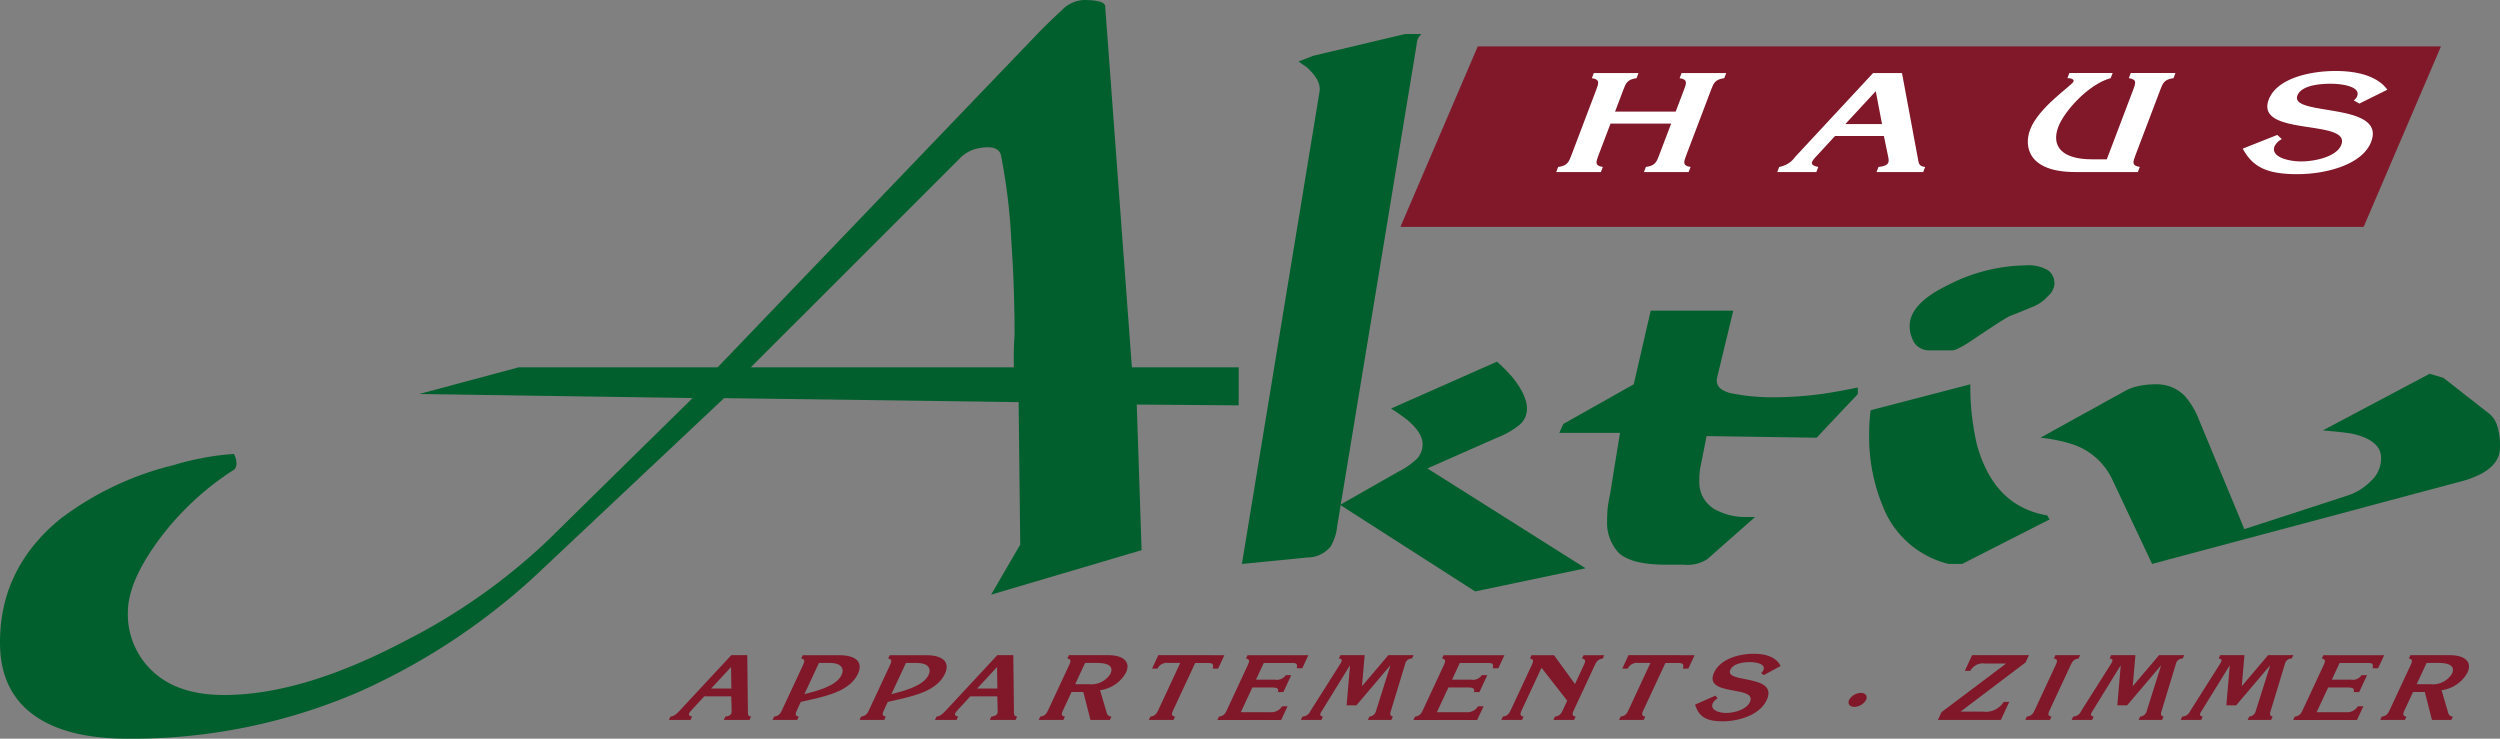 <svg id="Gruppe_9" data-name="Gruppe 9" xmlns="http://www.w3.org/2000/svg" xmlns:xlink="http://www.w3.org/1999/xlink" width="350" height="103.416" viewBox="0 0 350 103.416">
  <rect x="0" y="0" width="350" height="103.416" fill="#808080" stroke="none"/>
  <defs>
    <clipPath id="clip-path">
      <rect id="Rechteck_1" data-name="Rechteck 1" width="350" height="103.416" fill="none"/>
    </clipPath>
  </defs>
  <path id="Pfad_1" data-name="Pfad 1" d="M334.848,9.031H469.576l-10.77,25.132H324.078Z" transform="translate(-127.929 -2.47)" fill="#80182a"/>
  <path id="Pfad_2" data-name="Pfad 2" d="M458.812,34.2H323.964l.033-.076L334.78,8.957H469.627l-.032.076Zm-134.681-.11H458.739L469.461,9.066H334.853Z" transform="translate(-127.898 -2.45)" fill="#80182a"/>
  <g id="Gruppe_2" data-name="Gruppe 2">
    <g id="Gruppe_1" data-name="Gruppe 1" clip-path="url(#clip-path)">
      <path id="Pfad_3" data-name="Pfad 3" d="M341.8,21.056l1.18-3.107c.317-.835.538-1.417,1.826-1.572l.272-.718h-6.254l-.272.718c1.169.155.948.737.631,1.572l-3.523,9.282c-.317.835-.538,1.417-1.826,1.573l-.272.718h6.253l.273-.718c-1.17-.155-.948-.737-.632-1.573l1.71-4.5h8.488l-1.711,4.5c-.317.835-.538,1.417-1.825,1.573l-.273.718H352.1l.272-.718c-1.169-.155-.948-.737-.631-1.573l3.523-9.282c.317-.835.538-1.417,1.826-1.572l.272-.718h-6.253l-.273.718c1.17.155.948.737.632,1.572l-1.18,3.107Z" transform="translate(-115.691 -5.431)" fill="#fff"/>
      <path id="Pfad_4" data-name="Pfad 4" d="M398.4,15.658h-4.048l-10.9,11.728A3.416,3.416,0,0,1,381.21,28.8l-.273.718h5.472l.273-.718c-1.2-.233-1.069-.641-.32-1.437l2.662-2.893h6.84l.6,2.893c.172.8.128,1.282-1.355,1.437l-.273.718h6.533l.273-.718c-.836-.078-.9-.5-.985-1.01ZM390.467,22.8l4.26-4.6.877,4.6Z" transform="translate(-132.121 -5.431)" fill="#fff" fill-rule="evenodd"/>
      <path id="Pfad_5" data-name="Pfad 5" d="M445.7,27.735h-2.094c-4.048,0-5.766-1.728-4.689-4.562.8-2.116,4.189-5.961,7.326-6.8l.273-.718h-6.059l-.272.718c.4-.019.989.117.856.466-.214.563-4.875,3.573-6.076,6.737-.9,2.37-.273,5.942,6.315,5.942h8.767l.272-.718c-1.169-.155-.948-.738-.631-1.573l3.523-9.282c.317-.835.538-1.418,1.826-1.573l.272-.718h-6.253l-.273.718c1.17.155.948.738.632,1.573Z" transform="translate(-150.748 -5.431)" fill="#fff"/>
      <path id="Pfad_6" data-name="Pfad 6" d="M480.707,26.086c1.353,2.466,3.195,3.573,7.634,3.573,4.02,0,9.129-1.321,10.352-4.543,2.13-5.612-11.453-3.515-10.332-6.466C488.9,17.232,491.444,17,493.035,17c1.536,0,4.216.369,3.692,1.748a1.331,1.331,0,0,1-.473.583l.78.447,3.92-1.942c-1.317-1.826-4-2.622-7.24-2.622-3.6,0-8.236,1.029-9.364,4-1.99,5.243,11.555,2.66,10.161,6.331-.626,1.651-3.648,2.33-5.63,2.33-1.731,0-4.295-.6-3.72-2.116a2.3,2.3,0,0,1,1.025-1.01l-.644-.583Z" transform="translate(-166.725 -5.276)" fill="#fff"/>
      <path id="Pfad_7" data-name="Pfad 7" d="M173.417,56.749l-14.273-.112.679,20.389-21.067,6.229,4.078-7.021L142.607,56.3l-41.231-.565L76.23,79.4A91.155,91.155,0,0,1,50.291,96.846a80.148,80.148,0,0,1-32.4,6.57q-8.27,0-12.8-3.058Q0,96.959,0,89.936q0-10.42,8.493-17.329a43.057,43.057,0,0,1,15.746-7.476,38.993,38.993,0,0,1,8.5-1.585,2.6,2.6,0,0,1,.338,1.018,1.422,1.422,0,0,1-.226,1.134,39.684,39.684,0,0,0-10.08,9.174Q17.895,81.215,17.9,85.746a10.845,10.845,0,0,0,3.511,8.269Q24.919,97.3,31.374,97.3q10.987,0,25.373-7.59A84.257,84.257,0,0,0,76.683,75.666L96.959,55.731l-38.285-.567,13.933-3.739h27.863L145.664,4.3q1.361-1.359,2.945-2.831A4.621,4.621,0,0,1,151.669,0q3.057,0,3.057.905l3.738,50.52h14.952Zm-31.489-5.323V49.614q0-1.022.112-2.719,0-6.569-.453-13.139a81.945,81.945,0,0,0-1.473-12.121q-.454-1.359-2.945-.906a4.959,4.959,0,0,0-2.6,1.246l-1.587,1.585L105.113,51.425Z" fill="#005f2c" fill-rule="evenodd"/>
      <path id="Pfad_8" data-name="Pfad 8" d="M291.337,7.282a2.057,2.057,0,0,0-.681,1.473l-11.1,67.285a7.5,7.5,0,0,1-.906,2.946,4.171,4.171,0,0,1-3.285,1.585l-9.174.906,10.873-66.152q.225-1.584-1.813-3.4-.339-.225-1.132-.792l2.04-.793,12.912-3.059Z" transform="translate(-92.324 -2.526)" fill="#005f2c"/>
      <path id="Pfad_9" data-name="Pfad 9" d="M321.6,106.441l-15.457,3.243L287.23,97.564l8.156-4.644a10.767,10.767,0,0,0,2.492-1.7,2.94,2.94,0,0,0,.906-2.152q0-1.584-2.152-3.4a24.94,24.94,0,0,0-2.266-1.585L309.2,77.514a25.519,25.519,0,0,1,2.04,2.04q2.151,2.605,2.151,4.532a2.9,2.9,0,0,1-1.02,2.265,11.748,11.748,0,0,1-3.172,1.813l-9.741,4.3Z" transform="translate(-99.621 -26.884)" fill="#005f2c"/>
      <path id="Pfad_10" data-name="Pfad 10" d="M376.022,78.257l-5.777,6.117-15.4-.227-.9,4.53a9.273,9.273,0,0,0-.115,1.7,4.325,4.325,0,0,0,2.493,4.191,8.8,8.8,0,0,0,4.191.906h1.132l.114-.112-6.8,6a5.082,5.082,0,0,1-3.283.792h-2.492q-4.759,0-6.57-1.583a6.13,6.13,0,0,1-1.7-4.532A18.731,18.731,0,0,1,341.02,94c0-.074.114-.718.341-1.926l1.36-8.381h-8.5l.566-1.246,9.856-5.55,2.378-10.308h11.555l-2.265,9.4q-.341,1.586,1.926,2.152a28.988,28.988,0,0,0,6.457.568,49.922,49.922,0,0,0,7.7-.68q1.357-.228,3.624-.679Z" transform="translate(-115.92 -23.096)" fill="#005f2c" fill-rule="evenodd"/>
      <path id="Pfad_11" data-name="Pfad 11" d="M426.582,59.483a2.354,2.354,0,0,1-.679,1.473q-.228.225-.679.679a5.4,5.4,0,0,1-1.927,1.133q-1.584.68-3.058,1.245-1.247.682-4.758,3.059-2.492,1.7-3.172,1.7h-3.057a2.52,2.52,0,0,1-2.266-1.02,4.548,4.548,0,0,1-.679-2.378q0-3.17,5.437-5.776A24.4,24.4,0,0,1,422.5,56.878a5.487,5.487,0,0,1,3.171.679,2.266,2.266,0,0,1,.906,1.926M425.9,92.446l-12.234,6.229h-1.926a13.239,13.239,0,0,1-9.176-8.042,25.322,25.322,0,0,1-1.926-10.194,23.674,23.674,0,0,1,.114-2.379,4.94,4.94,0,0,1,.112-.905L414.8,73.53a35.92,35.92,0,0,0,.907,8.381q2.377,8.722,9.854,9.968Z" transform="translate(-138.956 -19.727)" fill="#005f2c" fill-rule="evenodd"/>
      <path id="Pfad_12" data-name="Pfad 12" d="M501.687,90.424q0,3.285-5.436,4.758l-43.27,11.553-5.664-12.006a9.458,9.458,0,0,0-5.89-4.87,22.662,22.662,0,0,0-4.077-.794l11.893-6.57a6.355,6.355,0,0,1,1.926-.679,11.442,11.442,0,0,1,2.266-.227,5.515,5.515,0,0,1,4.078,1.585,11.07,11.07,0,0,1,2.039,3.4l6.344,15.291,14.611-4.756a8.155,8.155,0,0,0,3.172-2.04,4.232,4.232,0,0,0,1.359-3.172q0-2.492-4.078-3.4-1.358-.225-4.077-.453l14.952-7.929,1.926.566,6.229,4.871a3.517,3.517,0,0,1,1.36,2.039,9.308,9.308,0,0,1,.339,2.831" transform="translate(-151.687 -27.787)" fill="#005f2c"/>
      <path id="Pfad_13" data-name="Pfad 13" d="M154.347,140.425h-2.236l-7.138,7.673c-.336.356-.791.9-1.373.927l-.219.47H146.4l.219-.47c-.639-.153-.53-.419-.04-.941l1.746-1.892h3.777l.058,1.892c.02.521-.052.839-.886.941l-.219.47h3.608l.219-.47c-.454-.051-.447-.33-.447-.66Zm-5.063,4.675,2.791-3.01.046,3.01Z" transform="translate(-49.729 -48.704)" fill="#80182a" fill-rule="evenodd"/>
      <path id="Pfad_14" data-name="Pfad 14" d="M172.086,141.518h1.588c1.234,0,2.093.572,1.572,1.69-.728,1.562-3.509,2.236-5.2,2.681Zm-.92,5.082c2.434-.559,5.334-1.321,6.382-3.57.67-1.436.012-2.6-2.671-2.6h-5.057l-.219.47c.631.1.453.483.2,1.029L166.969,148c-.255.546-.432.928-1.158,1.029l-.219.47h3.453l.219-.47c-.631-.1-.453-.483-.2-1.029l.479-1.029Z" transform="translate(-57.433 -48.704)" fill="#80182a" fill-rule="evenodd"/>
      <path id="Pfad_15" data-name="Pfad 15" d="M190.73,141.518h1.588c1.234,0,2.093.572,1.572,1.69-.728,1.562-3.509,2.236-5.2,2.681Zm-.92,5.082c2.434-.559,5.334-1.321,6.382-3.57.669-1.436.012-2.6-2.671-2.6h-5.057l-.219.47c.631.1.453.483.2,1.029L185.613,148c-.255.546-.432.928-1.158,1.029l-.219.47h3.453l.219-.47c-.631-.1-.453-.483-.2-1.029l.479-1.029Z" transform="translate(-63.899 -48.704)" fill="#80182a" fill-rule="evenodd"/>
      <path id="Pfad_16" data-name="Pfad 16" d="M211.367,140.425h-2.236l-7.138,7.673c-.336.356-.79.9-1.373.927l-.219.47h3.022l.219-.47c-.638-.153-.53-.419-.04-.941l1.746-1.892h3.777l.058,1.892c.02.521-.052.839-.886.941l-.219.47h3.608l.219-.47c-.454-.051-.447-.33-.447-.66ZM206.3,145.1l2.792-3.01.045,3.01Z" transform="translate(-69.505 -48.704)" fill="#80182a" fill-rule="evenodd"/>
      <path id="Pfad_17" data-name="Pfad 17" d="M227.743,144.491l1.386-2.973h1.835c1.176.025,2.255.356,1.71,1.525a3.132,3.132,0,0,1-3,1.448Zm3.479.839a4.848,4.848,0,0,0,3.626-2.452c.775-1.664-.6-2.451-2.45-2.451h-5.535l-.219.47c.631.1.453.483.2,1.029L224.012,148c-.254.546-.432.928-1.158,1.029l-.219.47h3.454l.219-.47c-.631-.1-.453-.483-.2-1.029l1.125-2.413h1.649l1,3.912H232.6l.219-.47a.7.7,0,0,1-.678-.6Z" transform="translate(-77.217 -48.704)" fill="#80182a" fill-rule="evenodd"/>
      <path id="Pfad_18" data-name="Pfad 18" d="M247.569,140.425l-.877,1.88h.771a1.448,1.448,0,0,1,1.524-.787h1.65L247.616,148c-.255.546-.432.927-1.158,1.029l-.219.47h3.453l.219-.47c-.631-.1-.453-.483-.2-1.029l3.02-6.479h1.65c.694,0,1.013.076.789.787h.771l.877-1.88Z" transform="translate(-85.404 -48.704)" fill="#80182a"/>
      <path id="Pfad_19" data-name="Pfad 19" d="M260.94,149.5h8.927l.894-1.918h-.771a1.762,1.762,0,0,1-1.7.826h-4.071l1.611-3.455h2.7c.586,0,1.065.064.876.636h.771l1.1-2.363h-.771a1.489,1.489,0,0,1-1.468.636h-2.7l1.089-2.338h3.7c.823-.012,1.057.013.92.737h.771l.852-1.829h-8.511l-.219.47c.632.1.454.483.2,1.029L262.318,148c-.255.546-.432.928-1.158,1.029Z" transform="translate(-90.502 -48.704)" fill="#80182a"/>
      <path id="Pfad_20" data-name="Pfad 20" d="M287.384,144.77l.376-4.345h-3.392l-.219.47c.547.051.463.33.185.762l-4.163,6.581a1.271,1.271,0,0,1-1.123.787l-.219.47H281.7l.219-.47c-.418-.063-.472-.279-.226-.673l3.98-6.454h.031l-.476,5.552H286.6l4.716-5.552h.031l-2,6.34a1.014,1.014,0,0,1-.922.787l-.219.47h3.284l.219-.47c-.455-.114-.4-.406-.28-.787l2-6.581a.949.949,0,0,1,.957-.762l.219-.47h-3.53Z" transform="translate(-96.706 -48.704)" fill="#80182a"/>
      <path id="Pfad_21" data-name="Pfad 21" d="M302.955,149.5h8.927l.894-1.918h-.771a1.761,1.761,0,0,1-1.695.826H306.24l1.611-3.455h2.7c.586,0,1.065.064.876.636h.771l1.1-2.363h-.771a1.489,1.489,0,0,1-1.468.636h-2.7l1.089-2.338h3.7c.823-.012,1.057.013.92.737h.771l.852-1.829h-8.511l-.219.47c.631.1.453.483.2,1.029L304.333,148c-.255.546-.432.928-1.159,1.029Z" transform="translate(-105.075 -48.704)" fill="#80182a"/>
      <path id="Pfad_22" data-name="Pfad 22" d="M331.015,146.8,330.458,148c-.255.546-.432.928-1.158,1.029l-.219.47h2.9l.219-.47c-.631-.1-.453-.483-.2-1.029l2.831-6.072c.255-.547.432-.927,1.159-1.029l.219-.47h-2.9l-.219.47c.631.1.453.483.2,1.029l-1.184,2.54-2.943-4.039h-3.145l-.219.47c.631.1.453.483.2,1.029L323.165,148c-.255.546-.432.928-1.158,1.029l-.219.47h2.9l.219-.47c-.631-.1-.453-.483-.2-1.029l2.707-5.805Z" transform="translate(-111.606 -48.704)" fill="#80182a"/>
      <path id="Pfad_23" data-name="Pfad 23" d="M348.35,140.425l-.877,1.88h.771a1.448,1.448,0,0,1,1.524-.787h1.65L348.4,148c-.255.546-.432.927-1.158,1.029l-.219.47h3.453l.219-.47c-.631-.1-.453-.483-.2-1.029l3.02-6.479h1.65c.694,0,1.013.076.789.787h.771l.877-1.88Z" transform="translate(-120.358 -48.704)" fill="#80182a"/>
      <path id="Pfad_24" data-name="Pfad 24" d="M363.325,147.248c.512,1.613,1.423,2.338,3.875,2.338,2.22,0,5.167-.864,6.15-2.973,1.711-3.671-5.99-2.3-5.089-4.231.432-.927,1.86-1.08,2.739-1.08.848,0,2.293.241,1.873,1.143a1.055,1.055,0,0,1-.317.381l.388.292,2.35-1.27c-.553-1.194-1.96-1.715-3.749-1.715-1.989,0-4.646.673-5.553,2.617-1.6,3.43,6.127,1.741,5.008,4.141-.5,1.08-2.237,1.524-3.332,1.524-.956,0-2.314-.394-1.852-1.385a1.737,1.737,0,0,1,.663-.66l-.3-.381Z" transform="translate(-126.013 -48.603)" fill="#80182a"/>
      <path id="Pfad_25" data-name="Pfad 25" d="M397.028,150.472a1.964,1.964,0,0,0,1.643-.978c.248-.534-.084-.978-.732-.978a1.963,1.963,0,0,0-1.643.978c-.248.534.084.978.732.978" transform="translate(-137.42 -51.51)" fill="#80182a"/>
      <path id="Pfad_26" data-name="Pfad 26" d="M428.113,140.425h-7.956l-1.024,2.2h.771a2.005,2.005,0,0,1,2.052-1.029h2.961l-9.049,6.809-.509,1.092h8.819l1.179-2.528h-.771a3,3,0,0,1-2.962,1.359H418.54l9.1-6.885Z" transform="translate(-144.059 -48.704)" fill="#80182a"/>
      <path id="Pfad_27" data-name="Pfad 27" d="M440.4,141.924c.255-.546.432-.928,1.158-1.029l.219-.47h-3.454l-.219.47c.631.1.453.483.2,1.029L435.473,148c-.255.546-.432.927-1.158,1.029l-.219.47h3.454l.219-.47c-.631-.1-.453-.483-.2-1.029Z" transform="translate(-150.558 -48.704)" fill="#80182a"/>
      <path id="Pfad_28" data-name="Pfad 28" d="M452.587,144.77l.376-4.345h-3.392l-.219.47c.547.051.462.33.184.762l-4.163,6.581a1.27,1.27,0,0,1-1.123.787l-.219.47H446.9l.219-.47c-.417-.063-.471-.279-.226-.673l3.98-6.454h.031l-.476,5.552H451.8l4.716-5.552h.031l-2,6.34a1.013,1.013,0,0,1-.922.787l-.219.47h3.284l.22-.47c-.456-.114-.4-.406-.281-.787l2-6.581a.949.949,0,0,1,.957-.762l.219-.47h-3.53Z" transform="translate(-154.005 -48.704)" fill="#80182a"/>
      <path id="Pfad_29" data-name="Pfad 29" d="M475.957,144.77l.376-4.345H472.94l-.219.47c.547.051.463.33.185.762l-4.163,6.581a1.271,1.271,0,0,1-1.123.787l-.219.47h2.868l.219-.47c-.417-.063-.471-.279-.225-.673l3.98-6.454h.031l-.475,5.552h1.372l4.716-5.552h.031l-2,6.34a1.015,1.015,0,0,1-.922.787l-.219.47h3.283l.219-.47c-.455-.114-.4-.406-.28-.787l2-6.581a.948.948,0,0,1,.957-.762l.219-.47h-3.531Z" transform="translate(-162.11 -48.704)" fill="#80182a"/>
      <path id="Pfad_30" data-name="Pfad 30" d="M491.528,149.5h8.927l.894-1.918h-.771a1.762,1.762,0,0,1-1.7.826h-4.071l1.611-3.455h2.7c.586,0,1.065.064.876.636h.771l1.1-2.363H501.1a1.489,1.489,0,0,1-1.468.636h-2.7l1.089-2.338h3.7c.823-.012,1.057.013.921.737h.771l.852-1.829h-8.511l-.219.47c.631.1.453.483.2,1.029L492.906,148c-.255.546-.432.928-1.159,1.029Z" transform="translate(-170.478 -48.704)" fill="#80182a"/>
      <path id="Pfad_31" data-name="Pfad 31" d="M515.28,144.491l1.386-2.973H518.5c1.176.025,2.255.356,1.71,1.525a3.132,3.132,0,0,1-3,1.448Zm3.479.839a4.846,4.846,0,0,0,3.625-2.452c.776-1.664-.6-2.451-2.449-2.451H514.4l-.219.47c.63.1.453.483.2,1.029L511.55,148c-.255.546-.432.928-1.159,1.029l-.219.47h3.453l.219-.47c-.631-.1-.453-.483-.2-1.029l1.125-2.413h1.649l1,3.912h2.714l.219-.47a.7.7,0,0,1-.678-.6Z" transform="translate(-176.944 -48.704)" fill="#80182a" fill-rule="evenodd"/>
    </g>
  </g>
</svg>
